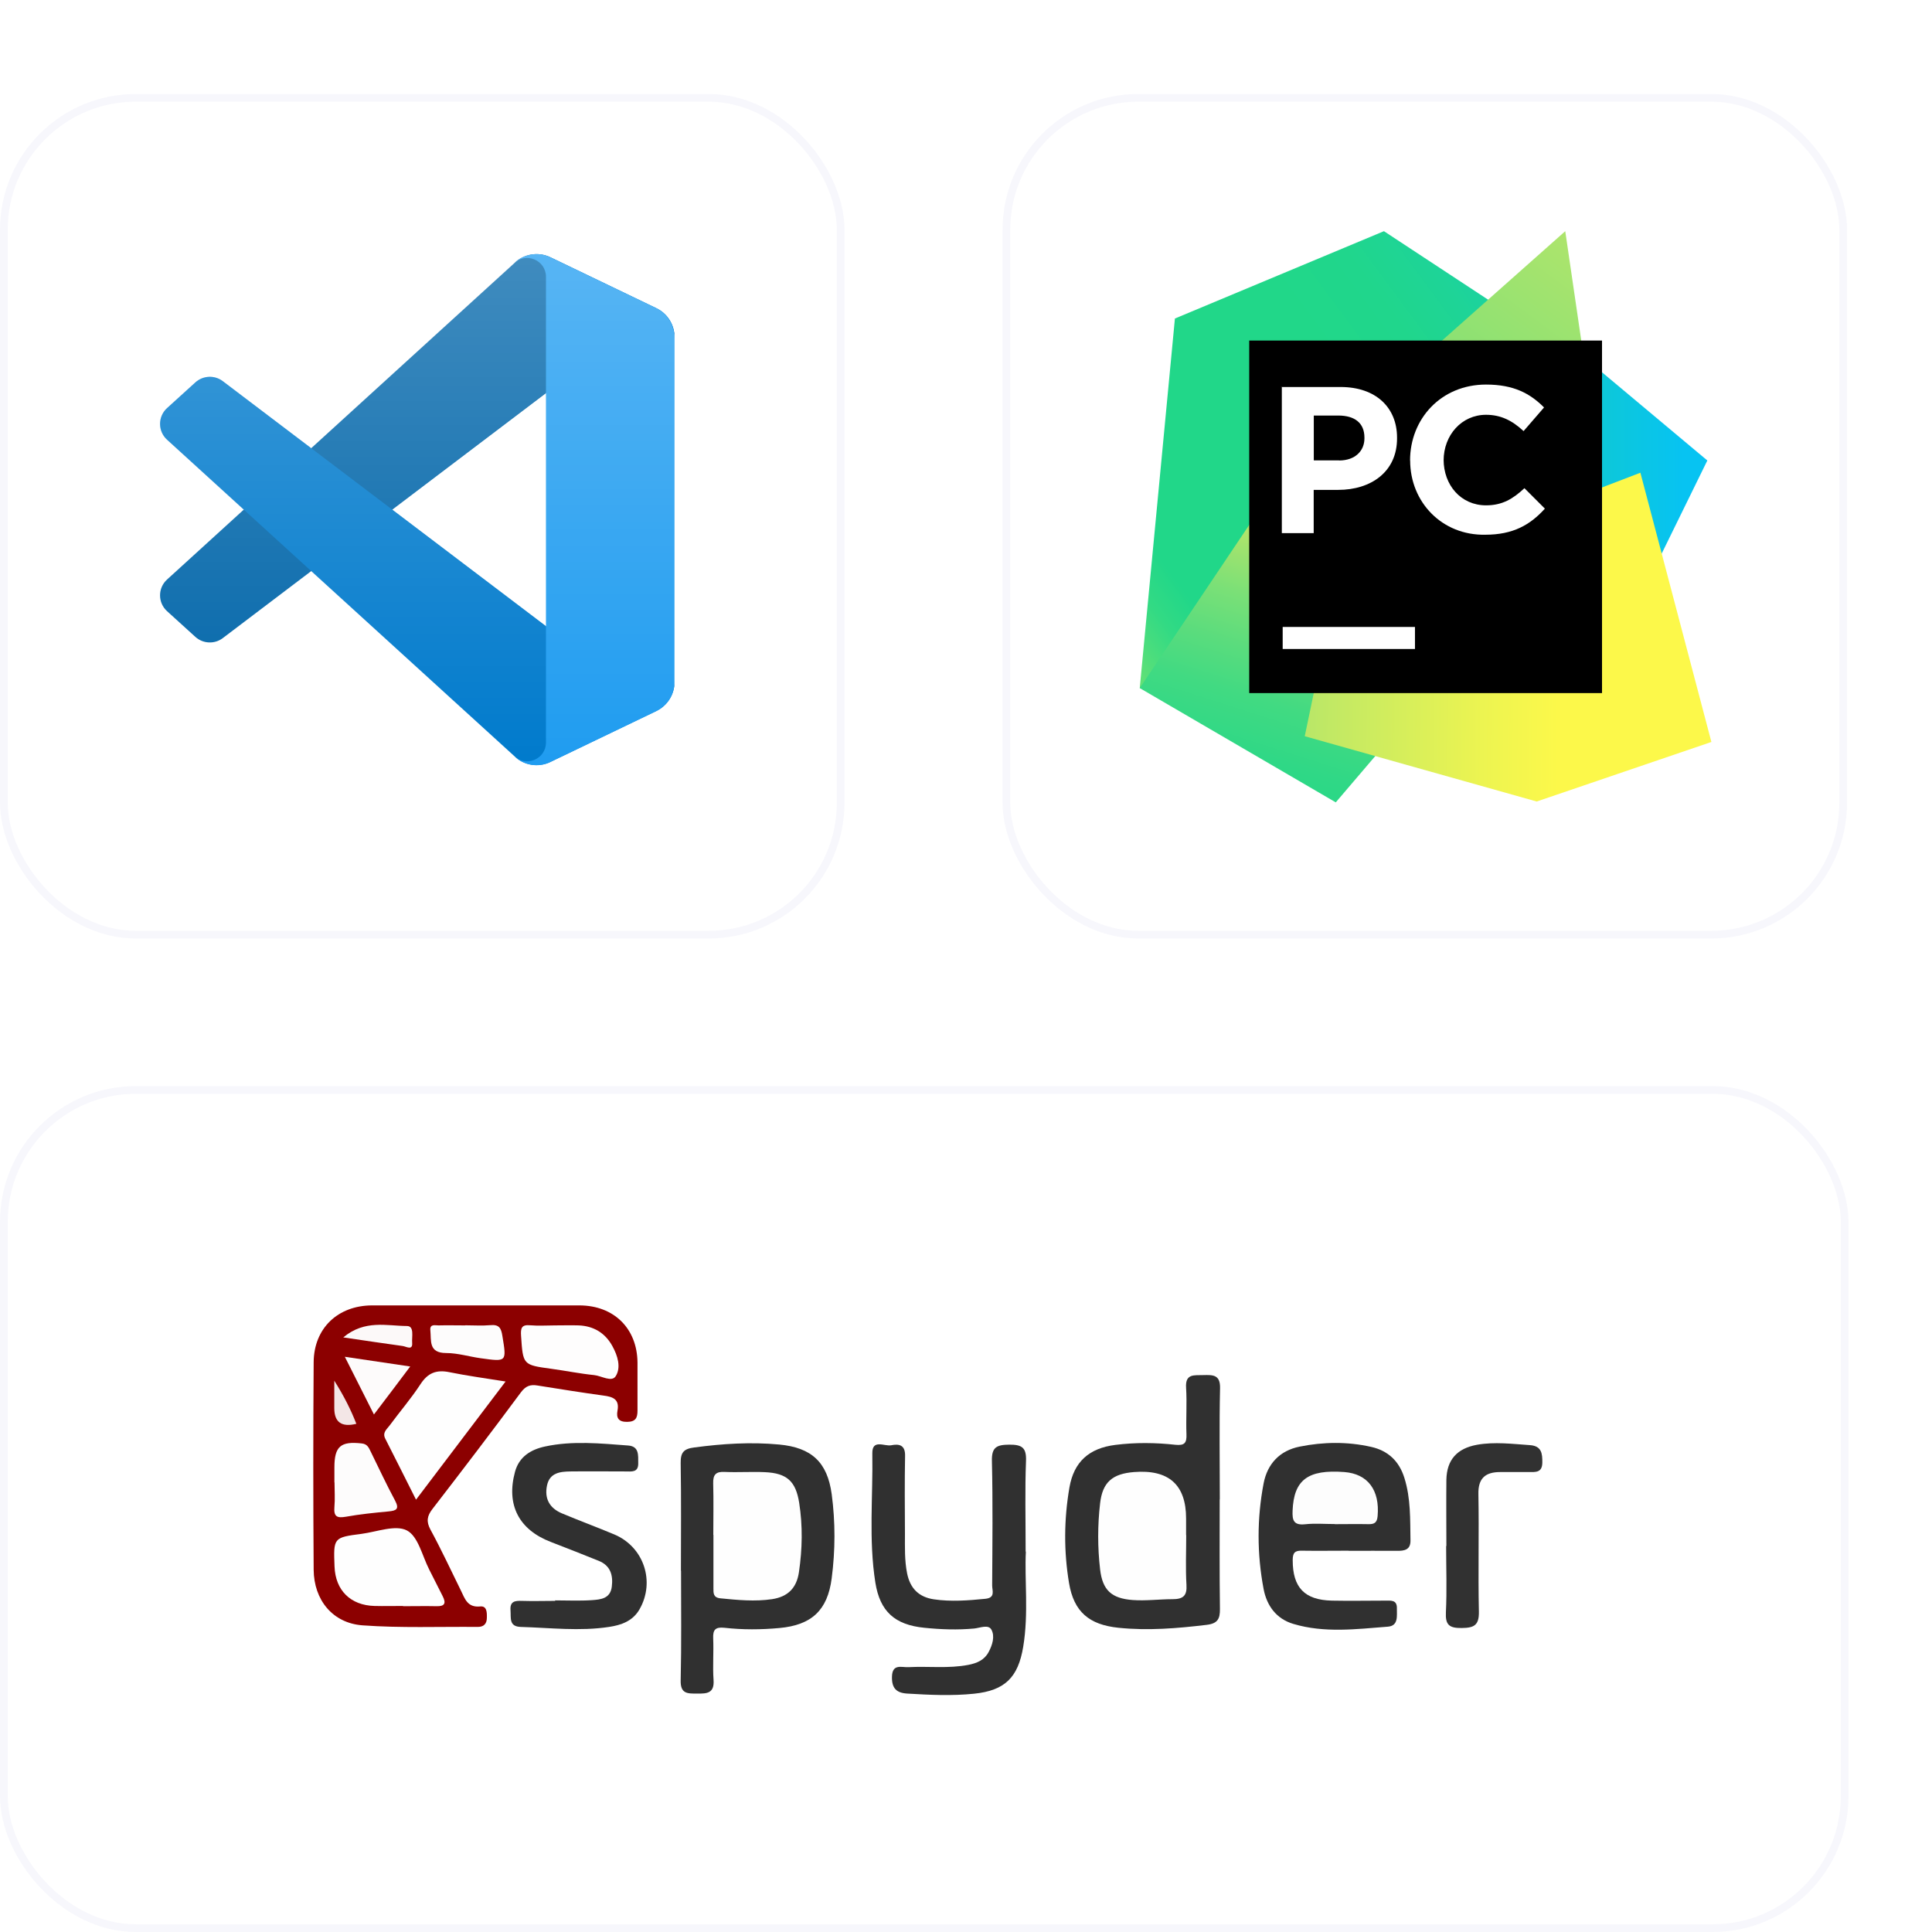 <svg width="185" height="185" viewBox="0 0 185 185" fill="none" xmlns="http://www.w3.org/2000/svg">
<rect x="0.369" y="9.369" width="80.129" height="80.129" rx="12.631" fill="white" stroke="#F7F7FC" stroke-width="0.737"/>
<path d="M62.844 29.517L52.702 24.638C51.529 24.072 50.125 24.311 49.207 25.236L15.997 55.493C15.103 56.306 15.103 57.709 15.997 58.522L18.71 60.986C19.444 61.648 20.545 61.696 21.327 61.106L61.32 30.793C62.66 29.772 64.591 30.729 64.591 32.411V32.292C64.591 31.112 63.913 30.035 62.852 29.525L62.844 29.517Z" fill="#0065A9"/>
<path d="M62.844 68.083L52.702 72.962C51.529 73.528 50.125 73.289 49.207 72.364L15.997 42.107C15.103 41.294 15.103 39.891 15.997 39.077L18.71 36.614C19.444 35.952 20.545 35.904 21.327 36.494L61.32 66.807C62.66 67.828 64.591 66.871 64.591 65.189V65.308C64.591 66.488 63.913 67.564 62.852 68.075L62.844 68.083Z" fill="#007ACC"/>
<path d="M52.702 72.97C51.529 73.536 50.125 73.297 49.199 72.372C50.332 73.504 52.279 72.707 52.279 71.097V26.505C52.279 24.902 50.34 24.097 49.199 25.229C50.117 24.312 51.521 24.073 52.702 24.631L62.844 29.502C63.913 30.012 64.583 31.089 64.583 32.277V65.324C64.583 66.504 63.905 67.581 62.836 68.099L52.694 72.97H52.702Z" fill="#1F9CF0"/>
<g style="mix-blend-mode:overlay" opacity="0.25">
<path fill-rule="evenodd" clip-rule="evenodd" d="M50.236 73.058C51.01 73.361 51.896 73.337 52.678 72.962L62.812 68.091C63.873 67.58 64.551 66.504 64.551 65.316V32.277C64.551 31.097 63.873 30.02 62.812 29.502L52.678 24.631C51.649 24.136 50.452 24.256 49.55 24.91C49.422 25.005 49.295 25.109 49.183 25.221L29.777 42.912L21.327 36.502C20.537 35.904 19.436 35.952 18.71 36.622L15.997 39.085C15.103 39.899 15.103 41.302 15.997 42.115L23.33 48.796L15.997 55.477C15.103 56.291 15.103 57.694 15.997 58.507L18.71 60.971C19.444 61.633 20.545 61.68 21.327 61.09L29.777 54.68L49.183 72.372C49.486 72.675 49.853 72.906 50.236 73.058ZM52.255 37.634L37.533 48.804L52.255 59.974V37.642V37.634Z" fill="url(#paint0_linear_2125_3827)"/>
</g>
<g filter="url(#filter0_d_2125_3827)">
<rect x="96" y="9" width="80.866" height="80.866" rx="13" fill="white"/>
<rect x="96.369" y="9.369" width="80.129" height="80.129" rx="12.631" stroke="#F7F7FC" stroke-width="0.737"/>
</g>
<path d="M147.534 30.734L163.487 44.094L157.781 55.731L148.085 53.079H139.797L147.534 30.734Z" fill="url(#paint1_linear_2125_3827)"/>
<path d="M131.428 39.403L128.295 55.731L127.988 61.36L120.242 64.716L109.137 65.889L112.505 30.5L132.52 22.137L144.88 30.265L131.428 39.403Z" fill="url(#paint2_linear_2125_3827)"/>
<path d="M131.428 39.403L132.909 70.967L127.907 76.831L109.137 65.888L124.548 42.921L131.428 39.403Z" fill="url(#paint3_linear_2125_3827)"/>
<path d="M152.066 37.058H133.071L149.882 22.137L152.066 37.058Z" fill="url(#paint4_linear_2125_3827)"/>
<path d="M163.876 71.048L147.146 76.749L124.937 70.498L131.428 39.403L134.01 37.057L147.534 35.812L146.28 49.407L157.077 45.266L163.876 71.048Z" fill="url(#paint5_linear_2125_3827)"/>
<path d="M153.403 32.61H119.619V66.367H153.403V32.61Z" fill="black"/>
<path d="M135.491 60.034H122.824V62.145H135.491V60.034Z" fill="white"/>
<path d="M122.671 37.058H128.376C131.735 37.058 133.775 39.016 133.775 41.902V41.983C133.775 45.186 131.274 46.909 128.142 46.909H125.794V51.05H122.743V37.067H122.661L122.671 37.058ZM128.223 44.094C129.785 44.094 130.652 43.156 130.652 41.983V41.902C130.652 40.495 129.713 39.791 128.151 39.791H125.803V44.085H128.232L128.223 44.094Z" fill="white"/>
<path d="M135.021 44.095C135.021 40.107 137.992 36.824 142.298 36.824C144.952 36.824 146.523 37.681 147.851 39.016L145.891 41.28C144.799 40.261 143.698 39.719 142.298 39.719C139.951 39.719 138.235 41.677 138.235 44.095V44.013C138.235 46.44 139.879 48.389 142.298 48.389C143.86 48.389 144.88 47.766 145.973 46.747L147.932 48.704C146.523 50.265 144.88 51.203 142.226 51.203C138.082 51.284 135.03 48.082 135.03 44.095" fill="white"/>
<rect x="0.369" y="104.369" width="176.263" height="80.263" rx="12.631" fill="white" stroke="#F7F7FC" stroke-width="0.737"/>
<path d="M45.737 125C48.989 125 52.241 125 55.493 125C58.791 125.012 61.01 127.205 61.044 130.466C61.056 131.998 61.033 133.541 61.044 135.073C61.044 135.769 60.87 136.14 60.057 136.152C59.221 136.164 59 135.769 59.128 135.084C59.337 133.982 58.687 133.75 57.792 133.634C55.679 133.344 53.577 133.007 51.474 132.671C50.789 132.555 50.348 132.705 49.883 133.321C47.108 137.069 44.274 140.782 41.417 144.484C40.894 145.157 40.801 145.691 41.219 146.469C42.253 148.372 43.17 150.345 44.123 152.282C44.518 153.083 44.75 153.954 45.993 153.826C46.62 153.768 46.631 154.395 46.62 154.894C46.62 155.462 46.353 155.787 45.749 155.787C42.067 155.752 38.385 155.903 34.715 155.636C31.858 155.427 30.058 153.211 30.035 150.31C29.988 143.683 29.988 137.057 30.035 130.443C30.058 127.182 32.358 125.012 35.621 125C38.978 125 42.346 125 45.702 125H45.737Z" fill="#8C0000"/>
<path d="M98.233 148.569C98.094 151.239 98.512 154.476 97.978 157.691C97.49 160.627 96.224 161.88 93.274 162.182C91.149 162.402 89.012 162.298 86.886 162.17C85.841 162.112 85.388 161.66 85.411 160.569C85.435 159.281 86.329 159.675 86.991 159.64C88.907 159.536 90.824 159.791 92.728 159.42C93.564 159.257 94.261 158.956 94.668 158.19C95.028 157.517 95.283 156.693 94.935 156.054C94.656 155.521 93.843 155.88 93.297 155.938C91.695 156.089 90.103 156.031 88.512 155.869C85.69 155.59 84.262 154.314 83.82 151.54C83.17 147.432 83.6 143.289 83.53 139.17C83.507 137.766 84.703 138.52 85.342 138.392C86.085 138.241 86.689 138.357 86.666 139.402C86.619 141.885 86.642 144.38 86.654 146.875C86.654 148.14 86.608 149.405 86.863 150.67C87.153 152.086 87.966 152.921 89.407 153.142C91.056 153.385 92.693 153.258 94.343 153.095C95.341 153.002 95.005 152.306 95.005 151.819C95.028 147.85 95.074 143.87 94.981 139.901C94.947 138.578 95.434 138.346 96.631 138.334C97.873 138.323 98.303 138.624 98.245 139.924C98.14 142.616 98.21 145.332 98.21 148.581L98.233 148.569Z" fill="#303030"/>
<path d="M116.792 143.579C116.792 147.072 116.769 150.565 116.816 154.058C116.827 155.01 116.607 155.463 115.538 155.59C112.727 155.927 109.928 156.159 107.106 155.869C104.284 155.579 102.832 154.337 102.368 151.598C101.857 148.546 101.88 145.483 102.403 142.442C102.832 139.959 104.296 138.671 106.804 138.357C108.721 138.114 110.637 138.137 112.542 138.346C113.424 138.439 113.645 138.172 113.61 137.336C113.552 135.851 113.668 134.365 113.575 132.892C113.482 131.499 114.365 131.708 115.224 131.673C116.142 131.65 116.862 131.627 116.827 132.938C116.746 136.477 116.804 140.028 116.804 143.579H116.792Z" fill="#303030"/>
<path d="M65.202 150.414C65.202 146.968 65.237 143.533 65.179 140.086C65.168 139.077 65.469 138.729 66.492 138.601C69.198 138.241 71.892 138.067 74.61 138.322C77.722 138.613 79.221 140.017 79.639 143.069C79.999 145.761 79.987 148.453 79.639 151.134C79.244 154.198 77.711 155.613 74.633 155.892C72.879 156.054 71.114 156.066 69.372 155.869C68.489 155.776 68.257 156.066 68.292 156.89C68.35 158.213 68.234 159.547 68.326 160.859C68.419 162.135 67.711 162.182 66.759 162.17C65.829 162.17 65.144 162.205 65.179 160.893C65.26 157.4 65.214 153.907 65.214 150.403L65.202 150.414Z" fill="#303030"/>
<path d="M129.15 148.488C127.651 148.488 126.165 148.512 124.667 148.488C123.97 148.465 123.784 148.709 123.784 149.405C123.784 152.005 124.91 153.211 127.535 153.269C129.243 153.304 130.95 153.269 132.657 153.269C133.18 153.269 133.784 153.177 133.76 154.012C133.749 154.743 133.923 155.683 132.889 155.764C129.87 155.997 126.827 156.391 123.842 155.498C122.204 155.01 121.299 153.745 120.997 152.155C120.358 148.79 120.358 145.402 120.997 142.048C121.357 140.168 122.541 138.903 124.458 138.52C126.722 138.067 129.01 138.033 131.275 138.543C132.913 138.903 133.981 139.913 134.48 141.526C135.096 143.487 135.026 145.494 135.061 147.514C135.073 148.407 134.48 148.512 133.772 148.5C132.227 148.488 130.683 148.5 129.126 148.5L129.15 148.488Z" fill="#303030"/>
<path d="M53.159 153.246C54.332 153.246 55.505 153.304 56.678 153.223C57.514 153.165 58.443 153.084 58.583 151.935C58.722 150.833 58.455 149.916 57.34 149.463C55.818 148.848 54.285 148.245 52.752 147.653C49.686 146.481 48.455 144.102 49.315 140.934C49.709 139.483 50.836 138.799 52.195 138.509C54.831 137.94 57.502 138.218 60.151 138.416C61.219 138.497 61.103 139.356 61.114 140.098C61.138 141.027 60.476 140.899 59.895 140.899C58.141 140.899 56.376 140.876 54.622 140.899C53.635 140.911 52.636 141.027 52.381 142.234C52.114 143.499 52.624 144.415 53.809 144.914C55.47 145.611 57.166 146.237 58.827 146.934C61.66 148.129 62.752 151.448 61.242 154.094C60.592 155.231 59.489 155.614 58.315 155.788C55.505 156.217 52.683 155.869 49.872 155.788C48.711 155.753 48.943 154.918 48.885 154.198C48.815 153.339 49.303 153.27 49.965 153.293C51.033 153.328 52.102 153.293 53.159 153.293V153.235V153.246Z" fill="#303030"/>
<path d="M138.499 148.047C138.499 145.935 138.476 143.823 138.499 141.7C138.534 139.785 139.521 138.694 141.426 138.346C143.121 138.044 144.817 138.265 146.513 138.381C147.616 138.462 147.697 139.182 147.686 140.052C147.674 141.038 147.035 140.957 146.373 140.957C145.467 140.957 144.562 140.957 143.656 140.957C142.25 140.957 141.53 141.537 141.565 143.069C141.635 146.817 141.53 150.577 141.612 154.326C141.635 155.625 141.159 155.881 139.962 155.892C138.766 155.904 138.394 155.591 138.453 154.384C138.557 152.272 138.476 150.16 138.476 148.036L138.499 148.047Z" fill="#313131"/>
<path d="M48.42 132.276C45.517 136.106 42.753 139.761 39.837 143.602C38.804 141.548 37.852 139.645 36.888 137.754C36.597 137.173 37.038 136.86 37.306 136.5C38.281 135.177 39.361 133.924 40.256 132.555C40.964 131.464 41.777 131.139 43.031 131.394C44.739 131.743 46.469 131.975 48.42 132.288V132.276Z" fill="#FEFEFE"/>
<path d="M38.583 153.78C37.677 153.78 36.771 153.803 35.865 153.78C33.566 153.722 32.114 152.283 32.033 149.997C31.928 147.247 31.928 147.223 34.623 146.875C36.098 146.678 37.875 145.982 38.966 146.55C40.047 147.119 40.43 148.987 41.103 150.299C41.545 151.146 41.951 152.005 42.393 152.852C42.729 153.513 42.59 153.827 41.8 153.803C40.732 153.78 39.675 153.803 38.606 153.803L38.583 153.78Z" fill="#FEFEFE"/>
<path d="M53.17 126.914C53.914 126.914 54.669 126.891 55.412 126.914C56.852 126.972 57.955 127.646 58.641 128.899C59.14 129.804 59.488 130.918 58.966 131.765C58.583 132.392 57.595 131.742 56.887 131.672C55.516 131.533 54.157 131.255 52.787 131.069C50.069 130.698 50.081 130.698 49.895 127.912C49.849 127.205 49.918 126.822 50.766 126.903C51.556 126.972 52.357 126.914 53.159 126.914H53.17Z" fill="#FEFDFD"/>
<path d="M32.021 141.943C32.021 141.467 32.021 140.991 32.021 140.516C32.021 138.496 32.625 137.986 34.646 138.218C35.192 138.276 35.32 138.647 35.506 139.019C36.272 140.574 37.004 142.152 37.828 143.684C38.258 144.496 37.968 144.658 37.201 144.728C35.831 144.856 34.46 144.995 33.102 145.239C32.242 145.389 31.952 145.192 32.021 144.322C32.091 143.533 32.033 142.744 32.033 141.954L32.021 141.943Z" fill="#FDFCFC"/>
<path d="M44.553 126.904C45.354 126.904 46.155 126.962 46.945 126.892C47.781 126.811 47.99 127.159 48.106 127.925C48.513 130.408 48.548 130.408 46.039 130.06C44.936 129.909 43.833 129.561 42.729 129.561C41.01 129.561 41.312 128.366 41.208 127.379C41.15 126.753 41.661 126.915 41.986 126.915C42.834 126.892 43.693 126.915 44.541 126.915L44.553 126.904Z" fill="#FDFCFC"/>
<path d="M33.02 129.92C35.227 130.245 37.131 130.524 39.28 130.849C38.095 132.427 37.038 133.831 35.807 135.444C34.866 133.576 34.007 131.882 33.02 129.92Z" fill="#FDFBFB"/>
<path d="M32.869 128.064C34.936 126.347 37.027 126.962 38.966 126.973C39.698 126.973 39.419 128.018 39.466 128.575C39.535 129.352 38.897 128.935 38.56 128.888C36.783 128.644 35.006 128.378 32.869 128.064Z" fill="#FCF9F9"/>
<path d="M32.01 132.206C33.008 133.796 33.612 135.038 34.123 136.338C32.714 136.686 32.01 136.187 32.01 134.841C32.01 134.11 32.01 133.39 32.01 132.195V132.206Z" fill="#F3E6E6"/>
<path d="M113.587 146.992C113.587 148.582 113.517 150.172 113.61 151.75C113.68 152.806 113.285 153.131 112.286 153.131C111.008 153.131 109.731 153.305 108.465 153.212C106.421 153.061 105.573 152.26 105.341 150.276C105.097 148.176 105.097 146.052 105.341 143.951C105.573 141.921 106.525 141.12 108.593 140.957C111.914 140.694 113.575 142.176 113.575 145.402C113.575 145.936 113.575 146.458 113.575 146.992H113.587Z" fill="#FEFEFE"/>
<path d="M68.303 146.968C68.303 145.32 68.338 143.684 68.292 142.036C68.269 141.212 68.547 140.898 69.395 140.945C70.673 141.003 71.962 140.91 73.239 140.968C75.353 141.061 76.201 141.838 76.526 143.904C76.874 146.121 76.828 148.325 76.503 150.542C76.282 152.051 75.458 152.898 73.925 153.13C72.275 153.373 70.638 153.211 68.989 153.049C68.28 152.979 68.315 152.538 68.315 152.051C68.315 150.356 68.315 148.662 68.315 146.968H68.303Z" fill="#FEFEFE"/>
<path d="M127.814 145.936C126.862 145.936 125.898 145.854 124.945 145.959C123.865 146.063 123.737 145.564 123.772 144.671C123.888 141.712 125.224 140.69 128.732 140.957C130.985 141.131 132.134 142.698 131.914 145.181C131.856 145.843 131.565 145.959 131.008 145.947C129.951 145.924 128.883 145.947 127.826 145.947L127.814 145.936Z" fill="#FDFDFD"/>
<defs>
<filter id="filter0_d_2125_3827" x="87.891" y="0.891" width="97.084" height="97.084" filterUnits="userSpaceOnUse" color-interpolation-filters="sRGB">
<feFlood flood-opacity="0" result="BackgroundImageFix"/>
<feColorMatrix in="SourceAlpha" type="matrix" values="0 0 0 0 0 0 0 0 0 0 0 0 0 0 0 0 0 0 127 0" result="hardAlpha"/>
<feMorphology radius="0.737" operator="dilate" in="SourceAlpha" result="effect1_dropShadow_2125_3827"/>
<feOffset/>
<feGaussianBlur stdDeviation="3.686"/>
<feComposite in2="hardAlpha" operator="out"/>
<feColorMatrix type="matrix" values="0 0 0 0 0.059 0 0 0 0 0.384 0 0 0 0 0.996 0 0 0 0.05 0"/>
<feBlend mode="multiply" in2="BackgroundImageFix" result="effect1_dropShadow_2125_3827"/>
<feBlend mode="normal" in="SourceGraphic" in2="effect1_dropShadow_2125_3827" result="shape"/>
</filter>
<linearGradient id="paint0_linear_2125_3827" x1="39.935" y1="24.328" x2="39.935" y2="73.265" gradientUnits="userSpaceOnUse">
<stop stop-color="white"/>
<stop offset="1" stop-color="white" stop-opacity="0"/>
</linearGradient>
<linearGradient id="paint1_linear_2125_3827" x1="128.692" y1="43.228" x2="161.266" y2="43.228" gradientUnits="userSpaceOnUse">
<stop stop-color="#21D789"/>
<stop offset="1" stop-color="#07C3F2"/>
</linearGradient>
<linearGradient id="paint2_linear_2125_3827" x1="89.925" y1="68.288" x2="156.966" y2="18.756" gradientUnits="userSpaceOnUse">
<stop offset="0.01" stop-color="#FCF84A"/>
<stop offset="0.11" stop-color="#A7EB62"/>
<stop offset="0.21" stop-color="#5FE077"/>
<stop offset="0.27" stop-color="#32DA84"/>
<stop offset="0.31" stop-color="#21D789"/>
<stop offset="0.58" stop-color="#21D789"/>
<stop offset="0.6" stop-color="#21D789"/>
<stop offset="0.69" stop-color="#20D68C"/>
<stop offset="0.76" stop-color="#1ED497"/>
<stop offset="0.83" stop-color="#19D1A9"/>
<stop offset="0.9" stop-color="#13CCC2"/>
<stop offset="0.97" stop-color="#0BC6E1"/>
<stop offset="1" stop-color="#07C3F2"/>
</linearGradient>
<linearGradient id="paint3_linear_2125_3827" x1="116.441" y1="82.811" x2="127.611" y2="47.724" gradientUnits="userSpaceOnUse">
<stop stop-color="#21D789"/>
<stop offset="0.16" stop-color="#24D788"/>
<stop offset="0.3" stop-color="#2FD886"/>
<stop offset="0.44" stop-color="#41DA82"/>
<stop offset="0.56" stop-color="#5ADC7D"/>
<stop offset="0.69" stop-color="#7AE077"/>
<stop offset="0.81" stop-color="#A1E36E"/>
<stop offset="0.93" stop-color="#CFE865"/>
<stop offset="1" stop-color="#F1EB5E"/>
</linearGradient>
<linearGradient id="paint4_linear_2125_3827" x1="131.229" y1="52.294" x2="155.544" y2="19.565" gradientUnits="userSpaceOnUse">
<stop stop-color="#21D789"/>
<stop offset="0.06" stop-color="#24D788"/>
<stop offset="0.11" stop-color="#2FD886"/>
<stop offset="0.16" stop-color="#41DA82"/>
<stop offset="0.21" stop-color="#5ADD7D"/>
<stop offset="0.25" stop-color="#79E077"/>
<stop offset="0.26" stop-color="#7CE076"/>
<stop offset="0.5" stop-color="#8CE173"/>
<stop offset="0.92" stop-color="#B2E56B"/>
</linearGradient>
<linearGradient id="paint5_linear_2125_3827" x1="168.48" y1="56.47" x2="119.43" y2="56.019" gradientUnits="userSpaceOnUse">
<stop offset="0.39" stop-color="#FCF84A"/>
<stop offset="0.54" stop-color="#ECF451"/>
<stop offset="0.83" stop-color="#C2E964"/>
<stop offset="0.92" stop-color="#B2E56B"/>
</linearGradient>
</defs>
</svg>
